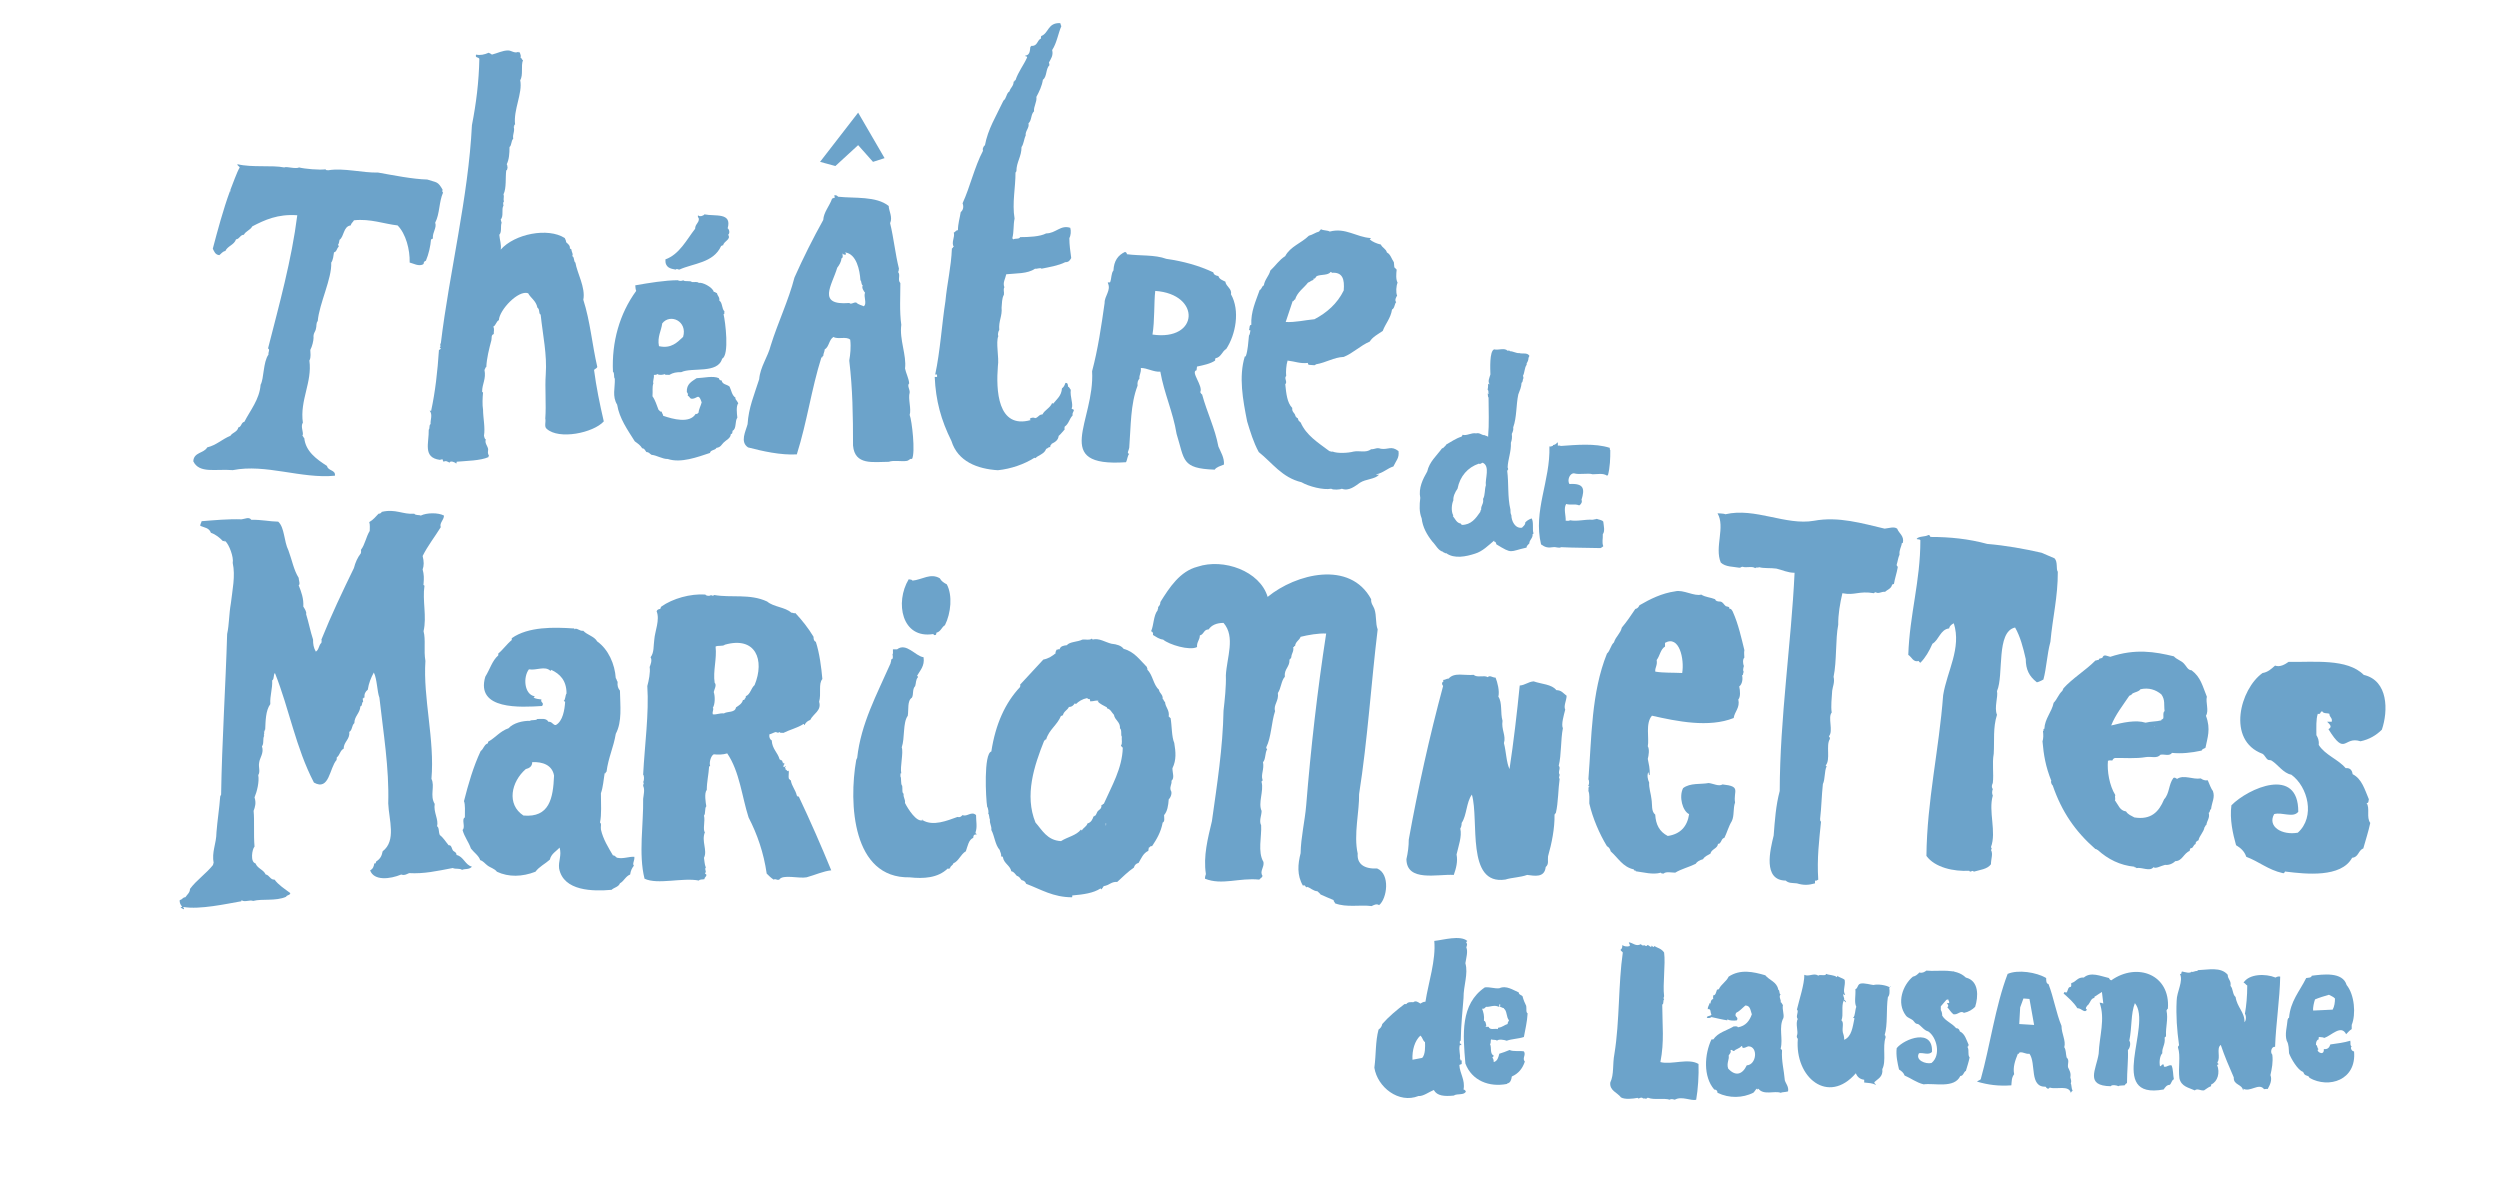 <?xml version="1.0" encoding="UTF-8"?> <svg xmlns="http://www.w3.org/2000/svg" id="uuid-77c35fa7-73da-4f80-b8ea-26b86636dd00" data-name="Calque_1" width="900" height="424" viewBox="0 0 900 424"><path d="M398.01,296.44c.5-.17.5,1,0,.67v-.67Z" style="fill: #6ca3ca; fill-rule: evenodd;"></path><path d="M703.2,349.76c.5,0,.33.5.5.67-.67.17-.5-.33-.5-.67Z" style="fill: #6ca3ca; fill-rule: evenodd;"></path><g><path d="M549.1,188.13c0,1-.84,1.34-1.17,1.84-2.49.39-3.83-2.41-3.84-4.51-.33-.5-.33-1.34-.33-2.01-1.1-4.57-.56-9.35-1.17-14.04.33,0,0-.33.33-.33,0-.33,0-.5-.17-.84.13-3.04,1.33-5.62,1.17-8.86.33-.84.5-1.84.33-3.18.33-.67.67-1.5.5-2.34,1.32-3.62,1.03-8.17,1.84-11.87.5-1.34,1.13-2.68,1.17-4.18.61-.39.26-.95.67-1.67,0-.33,0-.5-.17-.84.67-1.17.5-2.84,1.34-4.01v-.5c.33-.5.67-1.17.67-2.01.17-.17.17-.5.33-.67-.81-1.31-2.38-.61-3.68-1-.97.14-2.31-.71-3.34-.67,0,0,0-.17-.17-.17-.17-.17-.5,0-.67,0-1.12-1.18-3.33-.1-4.85-.5,0,0,0-.17,0,0-1.74.62-1.39,7.24-1.34,9.03-.4,1.36-1,2.4-.33,3.51-.33.17-.17-.17-.5-.17,0,.84,0,1.5-.17,2.17.5.5.17,1,.33,1.5-.17.17-.17-.17-.33-.17.17.5,0,1.17.33,1.5.01,4.81.26,9.26-.17,14.21-.17-.5-.84-.33-1.17-.67-1.34,0-1.67-1-3.18-.67-1.67-.33-3.34,1-4.85.5,0,.33-.33.5-.33.67-2.17.67-3.68,1.84-5.52,2.84-.17.5-.84.84-1.17,1.34h-.33c-1.98,2.74-4.58,4.85-5.35,8.36-1.57,2.74-3.21,5.93-2.51,9.53-.31,2.55-.42,5.11.5,7.35.36,3.24,1.95,5.98,3.84,8.36,1.31,1.31,2.07,3.22,3.84,3.68v.17c.5-.11.55.5,1.17.33,2.88,2.13,7.18,1.21,10.36.17,2.69-.8,4.83-3,6.85-4.68.17.17,0,.17,0,.33.67,0,.67.5.84,1,5.94,3.61,4.56,2.55,10.86,1.17,0-.67.67-1.17,1-1.5,0-1.34,1.34-1.84,1.17-3.34.17,0,.33-.17.33-.33-.5-1.17.17-4.01-.67-5.35-1.34.5-1.84,1-2.34,1.5h0ZM534.9,174.76c-.48,1.41-.21,3.54-1,4.85.33,1.84-.84,2.34-.67,3.84-.17.17-.33.5-.33.84-1.65,2.37-3.27,4.67-6.69,4.68,0-.33-.33-.17-.33-.5-1.5-.17-2.01-1.67-2.84-2.67,0-.17.17-.17.17-.17-.88-1.51-.63-4.13,0-5.52-.13-1.39.67-3.04,1.5-4.18.88-4.52,3.7-7.68,7.69-9.03.5.33.84-.17,1.34-.33,2.81,1.19.82,5.83,1.17,8.19h0Z" style="fill: #6ca3ca; fill-rule: evenodd;"></path><path d="M579.69,162.06c-.17-.17-.17-.5-.17-.84-5.36-1.73-12.11-1.05-17.72-.67-.17-.33-.84,0-1-.17,0-.5.17-.84-.17-1.17-.17.5-1,1-1.5,1-.17,0,0,.33-.17.33-.5,0-.33.33-1.17.17.37,12.42-5.91,23.16-3.01,35.27,1.43,1.04,2.48,1.32,4.35,1,1-.17,2.17.5,2.84,0,4.97.26,9.67.19,14.21.33.33-.17.67-.33,1-.67-.55-1.52-.09-2.51-.17-4.35.84-1,.33-3.01.17-4.51-.5-.67-1.67-.67-2.34-1-.33.17-1,.17-1.5.33-2.78-.21-5.54.7-8.19.17-.17.33-1,.17-1.5.17.11-1.76-.85-4.41.17-6.02,1.67.5,3.01-.17,4.68.5.72-.35,1.22-1.33.84-2.01,1.2-3.89.99-6-4.35-5.68-.87-1.33.09-3.95,1.67-3.84,1.98.58,5.04-.21,6.69.33,1.84,0,3.68-.5,5.18.5.17,0,0-.17.33-.17.75-2.84.86-5.96.84-9.03h0Z" style="fill: #6ca3ca; fill-rule: evenodd;"></path></g><path d="M642.53,388.87c-.3-3.75-1.24-6.78-1-10.7,0-.33-.33-.33-.5-.67.95-3.48-.79-7.73,1-11.03.33-1.34-.5-3.01-.17-4.68-.33-.17-.33-.84-.84-1,.33-.84-.84-1.84,0-2.84-.67-.17-.17-1.34-.84-1.67-.5-2.84-3.18-3.34-4.68-5.18-4.28-1.25-9.01-2.31-13.2.5-.84,1.84-2.67,2.67-3.51,4.51-.17,0-.33.17-.67.17-.33.84-.5,2.17-1.34,2.01,0,.5-.17.84,0,1.34-.84.17-1,1.17-1,1.84,0-.17,0-.33-.33-.33-.17.84-.67,1.17-.67,2.17,1.34-.33.84,1.34,1.34,1.84-.17.84-1.5.33-1.67,1.17.33.33,1.34.17,1.67-.17,1.5.33,4.35,1,5.68,1.17,0,0,0-.33.17-.33.67.5,2.51.5,3.34.33,0-.17,0-.33.17-.33.07-1.18-1.18-.82-.5-2.34,1.34-.67,2.17-1.67,3.34-2.67,1.84,0,1.84,1.84,2.34,3.18-.84,2.34-2.17,4.18-5.01,4.68-.17-.5-1-.33-1.5-.33-2.51,1.5-5.68,2.17-7.35,4.68h-.67c-2.53,5.35-3.03,13.4,1,18.05.67,0,1.17.33,1.17,1.17,4.32,2.08,9.05,1.87,12.87,0,.67-.5,1.34-2.34,1.67-1,0-.17,0-.33.17-.5,1.84,2.51,5.85.67,8.02,1.5.84-.33,1.5-.17,2.67-.5.33-1.67-.84-2.84-1.17-4.01h0ZM624.32,378.34c.5-.67,1.84-.84,2.51-1.67.5-.33.33.33.5.5.67.33,1.67-.5,2.17-.5,3.51.17,2.84,6.69-.67,6.85-1.54,3.29-4.02,4.11-6.69,1.17-.67-2.01.5-3.34.17-4.68.33-.67,1-1,.67-2.01.84-.17.67.5,1.34.33Z" style="fill: #6ca3ca; fill-rule: evenodd;"></path><g><path d="M222.18,308.81c-.5-.17-.84-1-1.5-.84-1.64-2.81-3.57-5.83-4.35-9.36-.17-1.17.33-2.01-.33-2.51.61-2.8.34-6.73.33-10.53.8-2.27.92-4.73,1.34-7.19.67.17.17-.67.67-.5.66-5.2,2.56-8.86,3.34-13.71,2.35-4.37,1.58-10.13,1.5-15.54-.67-.84-1-1.67-.84-3.18-.33-.33-.33-1-.67-1.34-.32-4.98-2.65-10.36-6.69-13.2-1-1.84-3.68-2.34-5.01-3.84-1.29.26-2.44-1.3-3.18-.5,0-.17,0-.5-.33-.33-6.95-.46-16.25-.72-22.23,3.51v.67c-1.84,1.5-3.18,3.51-4.85,4.85v.67c-2.17,1.84-3.01,5.01-4.68,7.69-3.53,12.05,12.74,11.01,20.56,10.53-.17-.5.33-.33.17-.84s-.84-.67-.5-1.5c-1.17-.17-1.84-.17-2.84-.67,0-.17.5-.17.33-.5-3.68-.67-4.18-6.85-2.01-9.69,2.67.5,5.68-1.34,7.69.5.33,0,.33-.17.33-.33,3.18,1.5,5.52,3.84,5.52,8.52-.5.67-.33,2.17-1,2.67.17.17.33.17.5.33-.17,2.86-.84,6.98-3.34,8.36-1.02.14-1.34-1.33-2.67-1.17-.9-1.44-2.43-.94-4.01-1-.5.67-2.01.17-2.67.67-2.56-.07-5.99.77-7.69,2.67-3.01,1-4.85,3.51-7.35,4.85,0,.33,0,.67-.33.67-1.17.5-1.34,2.01-2.34,2.67-2.67,5.68-4.43,11.82-6.02,18.05.5,1.17.33,3.68.33,5.85-1.34.67.33,3.51-.84,4.51.67,2.54,2.23,4.36,3.01,6.69,1.14,1.48,2.86,2.59,3.34,4.18,1.16.37,1.7,1.24,2.51,1.84,1.08.89,2.69,1.2,3.51,2.34,4.27,2.01,9.14,1.83,13.87,0,1.34-1.84,3.51-2.84,5.18-4.35.5-2.17,2.34-3.01,3.51-4.35.84,2.84-.5,4.85-.17,7.52,1.55,8.21,12.26,8.27,18.89,7.69.84-.84,2.51-1,3.01-2.34,1.5-.84,2.01-2.51,3.68-3.18.17-1.34.67-2.34,1.34-3.18-.67-.67.33-1.84.17-3.18-1.84-.17-4.01.84-6.18.33h0ZM189.26,276.88c1.34-.33,2.34-1,2.34-2.51,3.68-.17,7.19,1,7.86,4.85-.33,8.19-1.67,15.21-11.03,14.37-6.14-4.02-4.4-12.16.84-16.71h0Z" style="fill: #6ca3ca; fill-rule: evenodd;"></path><path d="M422.75,267.52c-1-2.34-.84-6.18-1.34-9.03-.33,0-.33-.5-.67-.5.33-2.51-1.17-3.18-1.34-5.35-.5,0-.33-.84-.84-1,.17-1.67-1.17-2.01-1.34-3.34-2.03-1.75-2.23-5.4-4.18-7.19.17-.5-.17-.5-.17-1-2.51-2.51-4.51-5.52-8.36-6.52-.84-1.17-2.51-1.67-4.35-1.84-2.17-.5-4.51-2.17-6.85-1.5,0-.17-.17-.33-.33-.33-.67.67-2.34.17-3.34.33-1.44.83-4.73.76-5.52,2.01-1.34.17-2.34.33-2.67,1.5-.5-.17-.67.17-1.17.17,0,.84-.67.67-.17,1.17-1.17,1-2.67,2.01-4.51,2.34-2.72,2.93-5.59,5.99-8.36,9.03.17.5,0,.33,0,.84-5.35,5.68-8.86,13.37-10.36,23.23-2.79.74-2.01,16.89-1.5,19.89.33.33.67,2.34.33,2.34.5.5.33,1.67.67,2.34-.17,1.5.67,2.17.5,3.68,1.17,2.17,1.34,5.35,3.01,7.19.17.84.67,1.34.5,2.34.33,0,.67,0,.67.33.33,2.17,2.67,3.01,3.01,5.01,1,.17,1.34,1,2.01,1.67.84.17,1.17.84,1.67,1.5.84.17,1.34.5,1.67,1.34,5.35,2.01,9.69,4.85,16.55,4.85.17-.17-.17-.67.17-.67,3.84-.33,7.52-.84,10.03-2.51.17,0,.17.33.33.33.33-.33.5-.67.84-1.17,2.17-.33,2.67-1.67,4.85-1.5,2.01-1.84,3.84-3.68,6.02-5.18.17-.84.84-1.5,1.67-1.67,1-1.67,1.67-3.51,3.51-4.35,0-.5.17-.67.17-1.17.5,0,.33-.67,1.17-.5,1.67-2.51,3.18-5.01,3.84-8.52.84-.33.5-1.67.5-2.67,1.17-1.34,1.5-3.34,1.67-5.68.71-.65,1.41-2.38.67-3.34-.33-1.5.5-2.01.33-3.34,1.17-1,.33-2.84.33-4.51,1.5-3.01,1.17-6.02.67-9.03h0ZM404.2,269.2c-.2,7.44-4,13.79-6.85,20.22-.67-.17-.17.67-.84.33.17,1.5-.84,1.67-1.34,2.34.17-.17.17-.33.33-.33-.84.5-.67,2.01-1.84,2.17-.33,1-.84,2.17-2.17,2.51-.33,1.17-1.5,1.5-2.01,2.51-.17,0-.17-.17-.33-.33-1.67,2.17-4.85,2.67-7.19,4.18-5.04-.25-6.88-4.13-9.19-6.69-4-9.79-.49-20.43,3.18-29.58.5.17.17-.5.67-.33,1-3.51,4.01-5.18,5.35-8.52.33.17.33-.17.67-.17.33-1.5,1.67-1.84,2.17-3.01,1.17,0,1.67-.67,2.17-1.34l.33.33c1-1,2.34-1.84,4.01-2.17.33.17.5.5,1,.33,0,.33.17.5.17.84,1.5,0,2.01-.5,3.01-.17,0,.17-.33.17-.33.17.84,1,2.17,1.5,3.34,2.17v.33c1.34.33,1.67,1.5,2.51,2.34.33,2.01,2.34,2.51,2.17,4.85.8.65.19,2.5.67,3.01-.17,1,.33,2.51-.33,3.18.33.67.67.67.67.84h0ZM398.01,297.11v-.67c.33-.33.33.84,0,.67Z" style="fill: #6ca3ca; fill-rule: evenodd;"></path><path d="M336,228.25c.17.33.33.5.84.33.33-.17.17-.84.33-.84,1.5-.33,1.84-2.01,3.01-2.67,2.17-4.32,2.79-10.76.67-14.71-1-.5-2.01-1.17-2.51-2.17-3.34-2.01-6.35.5-9.86.84-.17-.5-1-.33-1.34-.5-5.02,8.31-2.53,21.6,8.86,19.72Z" style="fill: #6ca3ca; fill-rule: evenodd;"></path><path d="M627.99,234.1c-1.04-4.18-2.16-9.41-4.18-13.87,0-.17-.67-1-.67-1-.17-.17-.5.17-.5,0-.06-.91-.51-.74-1.34-1-.84-.67-1-1.5-2.01-1.67-1,0-1.67-.17-1.84-.84-1.68-.69-3.51-.71-5.01-1.67-2.43.74-6.53-1.89-9.36-1.17-4.81.67-9.04,2.78-12.87,5.01-.33.67-.67,1.17-1.5,1.34-1.45,2.2-3.19,4.74-4.85,6.69-.5,2.17-2.17,3.18-2.84,5.35-1.17,1-1.34,3.01-2.51,4.01-5.68,14.13-5.48,30.02-6.69,45.29.33.33.33,1.84,0,2.17-.17.5.5.17.33.5-.5,0-.17,1-.33,1.5.5,1.17.33,3.01.33,4.51,1.21,5.28,3.66,10.96,6.35,15.38.67.33,1.17,1,1.34,1.84,2.67,2.34,4.35,5.68,8.36,6.52-.17.67.84.17.67.67,2.67.33,6.18,1.34,9.03.5.17.33.5.33,1,.33.84-.84,2.84-.33,4.18-.33,2.17-1.34,5.01-2.01,7.35-3.18.5-.84,1.5-1.34,2.67-1.67.5-1,1.84-1.5,2.67-2.01.27-1.57,2.47-1.82,2.67-3.34,0-.17.5-.33.67-.33.71-.82.67-1.75,1.67-2.01.88-1.72,1.52-4.16,2.67-6.02.95-1.99.4-4.58,1.17-6.69-.68-4.19,2.35-5.81-4.51-6.52-1.34.84-3.34-.33-5.01-.5-2.74.54-6.64-.14-9.19,1.84-1.59,3.15-.16,8.28,2.17,9.36-.67,4.51-3.18,7.19-7.69,7.86-3.01-1.55-4.31-4.12-4.51-7.69-1.5-1.17-1-3.51-1.34-5.52-.17-1.84-1-4.18-.84-6.02-.5-1-.84-2.67-.33-3.68.33.17,0,1,.5,1,.17-2.34-.33-4.01-.67-5.85.33-1.17.67-3.51,0-4.51.57-2.84-.93-8.31,1.5-11.03,8.91,2.02,20.48,4.42,29.42.84.33-2.34,2.34-3.68,1.67-6.69.84-.84.67-3.18.33-4.68,1.17-.84,1.34-3.01,1-4.01.67,0,.17-1,.67-1.17-.5-.5-.17-1.5,0-2.17-.33-.67-.5-2.51.17-3.01,0-.84-.17-1.67,0-2.67h0ZM595.9,241.79c-.17-1.5.84-2.17.5-4.18,1.17-1.5,1.34-3.84,3.01-4.85v-1.34c5.12-2.87,7.02,5.82,6.18,10.86-3.34-.17-6.85,0-9.69-.5h0Z" style="fill: #6ca3ca; fill-rule: evenodd;"></path><path d="M738.14,231.09c.8-8.79,2.71-16.22,2.67-25.24-.71-.97.08-3.51-1.17-4.85-1.5-.67-3.18-1.34-4.68-2.01-6.39-1.45-12.75-2.6-19.56-3.18-6.62-1.81-13.47-2.52-20.39-2.51-.33-.17-.17-.84-.84-.67-1.17.67-3.34.33-4.18,1.34.17.33,1,0,1.34.5.02,14.84-3.87,26.67-4.35,41.28,1.17.67,1.84,2.84,3.68,2.17.17.17.33.5.67.67,1.84-1.84,3.18-4.18,4.35-6.85,2.34-1.34,2.84-5.18,6.02-5.52.17-1,1-1.5,1.67-1.84,2.83,9-2.45,17.23-3.84,25.91-1.49,19.73-5.81,37.9-6.02,57.83,3.01,4.18,9.86,5.68,15.38,5.35.49.86,1.18-.48,1.67.33,2.17-.67,4.85-.84,6.18-2.67,0-2.01.84-3.68,0-5.18.5-.33.17-.67,0-1,2.07-5.41-1-12.94.67-18.55-.33-.67-.33-1.5,0-2.34-.67-.84-.17-1.84,0-2.17.4-3.37-.3-7.21.33-10.53.29-4.79-.32-9.36,1.17-14.04-1.08-2.59.48-6.54,0-8.52,2.55-5.74-.43-21.4,6.52-22.9,1.82,3.16,2.89,7.14,3.84,11.37.01,3.74,1.22,6.22,4.01,8.36.84-.17,1.67-.67,2.34-1,1.12-4.06,1.29-9.04,2.51-13.54h0Z" style="fill: #6ca3ca; fill-rule: evenodd;"></path><path d="M560.3,248.47c-1.67-2.17-5.35-2.17-8.19-3.18-2.01.17-3.01,1.34-5.01,1.5-.96,9.69-2.21,20.42-3.68,30.08-1.17-2.51-1.17-6.18-2.01-9.36.84-2.67-1-4.85-.5-8.02-.84-2.84,0-6.52-1.5-8.69.5-2.01-.33-5.18-1-6.85-1.17,0-2.01-1-2.84-.17-1.17-.84-3.84.33-5.01-.84-3.34.33-7.02-1-9.03,1.34-.84,0-1.17.5-2.01.5.33.84-.17.5-.33,1-.17.67.17.84.33,1.17-4.93,18.31-9.03,36.83-12.37,55.32.02,2.21-.31,4.8-.84,7.02.09,8.34,11.24,5.31,17.05,5.68.84-2.34,1.5-4.85,1-7.35.67-3.01,2.01-6.52,1.34-9.36.33-.5.5-1.17.5-2.01,1.84-2.67,1.67-7.52,3.68-10.2,2.68,9.24-2.21,32.72,12.03,30.59,2.48-.77,5.37-.76,7.86-1.67,2.67.33,6.26,1.11,6.68-2.84,1.25-1.08.65-2.34.84-3.84,1.35-4.76,2.43-10.11,2.34-15.04.17-.17.33-.5.5-.67.84-3.51.84-8.86,1.34-12.2-.5-.5,0-.84,0-1.5-.74-.97.54-2.44-.33-3.18,1-4.01.67-9.36,1.5-13.54-.67-1.34.33-4.68.84-6.69-.67-1.34.5-3.34.5-5.01-1.17-.84-1.84-2.01-3.68-2.01h0Z" style="fill: #6ca3ca; fill-rule: evenodd;"></path><path d="M796.63,284.74c-.5-.5-1.34-2.67-1.84-3.84-1,.17-1.84-.17-2.51-.67-2.92.5-6.06-1.46-8.52.17-.5-.17-.67-.67-1.34-.33-1.74,2.27-1.35,5.59-3.34,7.69-1.91,4.59-4.76,7.47-10.7,6.52-1.2-.71-2.18-.91-3.01-2.17-2.25-.28-2.74-2.3-4.01-4.01.33-.5-.17-1.34.17-1.84-2.17-3.51-3.01-8.69-2.67-12.37.67-.33,1.17,0,1.67-.17,0-.33.33-.67.84-.84,3.66-.07,7.41.31,11.2-.33,1.93-.3,3.94.62,5.18-.84,1.34-.33,3.18.67,4.18-.67,3.34.33,6.85,0,10.7-.84,0-.5.84-.67,1.34-1,.67-3.51,2.01-6.69.17-11.53,1.17-1.84-.17-4.85.33-6.85-1.6-3.97-2.22-7.08-5.52-9.53-1.34,0-1.84-1.5-2.67-2.34-1-1.17-2.67-1.5-3.68-2.67-6.85-1.67-13.87-2.84-22.9.17-1-.17-2.34-1.17-2.84.33-.57.39-1.28.05-1.34.84-.33-.17-.67.17-1.17.17-3.49,3.54-8.21,6.34-11.53,10.03,0,.33-.33.5-.33.84-1.5,1.34-1.84,3.01-3.18,4.35-.67,3.34-3.18,5.68-3.34,9.36-.67,0,0,.67-.5.84.17,1.34.17,2.67-.17,3.68.43,4.93,1.11,9.05,3.18,14.21-.33.33.17,1.5.5,1.67,3.27,9.49,8.09,16.52,15.38,22.9.33-.17.5.33.84.33,3.68,3.34,8.02,5.52,13.2,6.02,0,.5.67,0,.67.5,2.06-.43,4.86,1.36,6.18-.33.84.67,2.67-.5,4.18-.84,1.17.17,2.67-.33,3.68-1.34,2.51,0,3.01-2.84,5.18-3.68,0-.5.17-.67.33-1,1,.17.84-1.17,1.84-1.5-.17-.67.33-1,1-1.34.33-1.67,1.84-2.84,2.17-4.68.33-.17.17-.67.67-.84.17-1.5,1.34-2.51.84-4.35.67-.33.17-1,.84-1.34.33-2.67,1.5-4.18.67-6.52h0ZM779.25,255.99c-.74.44-.25,2.23-.5,2.67-.17.33-.84.33-.67.67-2.01.5-3.68.33-5.68.84-3.53-1.11-8.2-.05-12.37,1,1.5-3.84,4.18-7.19,6.52-10.7.5-.17,1-.5,1.17-.84,1-.5,2.34-.67,2.84-1.5,3.01-.67,5.52.17,7.52,1.84,1.46,2.05.86,3.7,1.17,6.02h0ZM775.57,261.84c0-.17,0-.33.17-.33" style="fill: #6ca3ca; fill-rule: evenodd;"></path><path d="M495.79,312.65c-4.6.24-7.33-1.57-7.02-5.35-1.53-6.8.65-15.31.5-21.39,3.1-19.79,4.32-39.78,6.69-59.33-.84-2.17-.33-4.85-1.17-7.35-.33-1-1.34-2.01-1.17-3.51-7.59-14.09-27.05-9.22-37.27-.84-2.77-9.33-15.91-13.99-25.24-10.86-6.34,1.62-10.13,7.51-13.37,12.7,0,.84-.33,1.34-.84,1.84.17.5-.17.67-.17,1.17-1.5,1.84-1.34,5.35-2.34,7.52.5.17.84.5.67,1.34,1.17.67,2.17,1.5,3.68,1.67,2.04,1.78,9.57,4.09,12.2,2.67-.17-1.84,1-2.51,1-4.18,1.5-.33,1.34-2.17,3.18-2.17,1-1.5,2.84-2.34,5.35-2.34,4.37,5.02,1.17,12.49.84,18.89.15,3.83-.41,8.96-.84,12.7-.25,13.37-2.34,26.67-4.18,39.78-1.47,6.17-3.16,12.62-2.17,19.05-.17.5-.33,1-.33,1.67,6.12,2.47,12.35-.42,19.56.33.33-.5,1-.67,1.17-1.34-1.17-1.67.67-3.01.33-5.01-2.17-3.66-.59-9.17-.84-13.2-.84-1.67.17-3.51.17-5.18-1.34-2.84.84-7.19,0-10.36-.17-.5.5-.33.33-.84-.67-1.84.67-3.84.17-6.35,1-1,.67-3.34,1.5-4.68-.17-.17-.33-.17-.33-.67,1.84-3.68,1.84-9.03,3.18-13.04-.7-2.18,1.44-3.66,1-6.52,1.17-1.67,1.17-4.35,2.51-5.85-.33-2.84,1.84-3.51,1.67-6.18.33-.17.5-.5.67-.84,0-1.34,1-2.01.67-3.68.5.17.17-.5.67-.33.17-1.67,1.5-2.01,2.01-3.34,2.67-.67,6.52-1.34,9.19-1.17-3.17,20.6-5.51,41.06-7.19,61.84-.47,5.67-1.91,11.43-2.01,17.22-1,3.94-1.37,7.93.84,11.7.84-.5.84.5,1.34.67-.17-.17.17-.33.33-.17.84.17,2.17,1.5,3.51,1.5.33.33.84.67,1.17,1.17,1.84.84,2.67,1.17,4.68,2.01,0,.67.5.67.5,1.17,4.2,1.61,9.03.45,13.2,1,.67-.33,1.84-1,2.67-.33,2.92-2.35,4.08-11.22-.67-13.2h0Z" style="fill: #6ca3ca; fill-rule: evenodd;"></path><path d="M169.87,311.98c-2.34-.5-3.01-3.68-5.52-4.18,0-1-.84-1.17-1.17-1.5-.58-.54-.56-2.24-1.67-2.01-1-1.17-1.84-2.67-3.18-3.68-.5-1.17-.17-2.67-1-3.18.67-2.34-1.34-5.01-.84-8.02-1.84-3.01.17-6.35-1.17-9.03,1.23-14.05-3.06-29.1-2.17-42.45-.67-3.84.17-7.52-.67-10.7,1.22-5.29-.47-10.99.33-16.38-.17-.17-.5-.17-.33-.67.17-2.01.17-3.34-.33-5.18.5-1.34.5-2.84,0-4.85,1.84-3.68,4.35-6.85,6.52-10.36-.53-1.58,1.08-2.43,1.17-4.18-2.09-1.13-6.22-1.06-8.36,0-.67-.33-1.84,0-2.34-.67-4.18.33-6.69-1.84-11.7-.67-.17.33-.5.67-1.17.67-1,1-1.84,2.17-3.34,3.01.33,1,.17,2.17.17,3.18-1.34,2.17-1.67,4.85-3.18,6.85.17.5,0,.67,0,1.17-1.17,1.5-2.01,3.34-2.51,5.35-4.05,8.32-8.12,16.85-11.7,25.74.17.5,0,.67,0,1.17-1,.84-.84,2.51-2.01,3.18-.84-1.5-1-2.67-1-4.35-.96-2.91-1.64-6.45-2.51-9.19.33-.67-.67-2.17-1-2.67.17-2.84-.67-5.18-1.67-7.69.67-.33,0-1.84,0-2.67-1.78-2.82-2.35-6.27-3.68-9.86-1.67-3.34-1.34-8.19-3.68-10.36-3.08-.05-6.1-.76-9.69-.67-.84-1.17-2.17-.33-3.51-.17-4.82-.17-9.85.32-14.37.67-.17.67-.5,1-.5,1.67,1.5.67,3.18.67,3.84,2.51,1.72.57,3.18,1.79,4.35,3.01.17,0,.5-.17.5-.17v.33l.33-.17c1.39,1.23,3.09,5.79,2.67,7.86,1.02,4.66-.13,9.77-.67,14.54-.7,3.91-.58,7.57-1.34,11.03-.52,18.15-1.88,38.96-2.17,57.83-.17.17-.17.5-.33.67-.31,4.35-1.02,8.66-1.34,12.87-.05,4.35-1.78,6.92-1,11.2-.17,0-.33.17-.17.5-2.51,3.18-6.02,5.52-8.36,8.69,0,1.34-1,2.01-1.67,3.01-1,0-1,.84-2.01,1-.17,1,.33,1.84.84,2.34-.17.33-.5,0-.5.33.33.33.67.5,1.17.67.17-.5-.5-.67-.17-.84,5.79,1.03,15.74-1.18,20.56-2.01.5.17,0-.5.5-.33,1.17.67,2.84-.33,4.01.17,3.24-.87,8.09.17,11.87-1.5.17-.67,1.5-.5,1.5-1.34-2.01-1.5-4.18-2.84-5.68-4.85-1.5.17-1.84-1.67-3.18-1.84-.84-1.84-2.84-2.01-3.68-4.01-1.94-.44-1.21-5.16-.33-6.02-.38-4.4.02-9.33-.33-12.87.5-1.34,1-2.84.33-4.85.9-2.13,1.77-5.68,1.34-8.02.84-1.34,0-2.84.33-4.51.17-1.67,1.84-3.51,1-5.85.84-1,.17-2.84.84-3.84-.5-.17.33-.67-.17-1.5.67.17,0-.67.5-.67.15-3.09.13-6.85,1.84-9.19-.17-3.18.84-5.52.67-8.52.84-.5.33-2.01,1-2.67,5.22,13.12,7.46,26.81,14.04,39.44,5.59,3.15,5.56-5.31,8.19-8.19-.17-.33.17-.5,0-.84,1.17-.84,1.17-2.51,2.51-3.18,0-2.51,2.34-3.34,2.01-6.02,1.17-.67.84-2.34,1.84-3.18,0-2.51,2.01-3.51,2.17-6.02.84-.17.33-1.34,1-1.67,0-.33-.17-.67-.17-1.17.5,0,.17-.5.67-.33-.17-1.34.33-2.17,1.17-2.84.33-2.34,1.17-4.35,2.17-6.18,1.18,2.24,1.19,7.01,2.01,9.03,1.41,12.67,3.55,25.26,3.18,38.11.25,5.91,2.98,13.38-2.01,17.22-.32,1.67-.83,2.7-2.34,3.68-.17.33,0,.84-.67.67-.17,1.17-.5,2.01-1.5,2.51,1.34,3.84,7.19,3.18,11.2,1.5,1.17.5,2.34-.33,2.84-.5,5.39.3,9.93-.74,15.71-1.84,1,.5,2.51,0,3.34.67,1-.5,2.67,0,3.51-1.17.17.33-.17.33,0,0h0Z" style="fill: #6ca3ca; fill-rule: evenodd;"></path><path d="M682.98,190.31c-1.17-.84-2.84-.17-4.51,0-8-1.87-16.59-4.47-25.4-2.84-10.17,1.81-21.19-4.84-31.92-2.34-.67-.33-3.01-.33-2.84-.33,2.88,4.93-1.14,12.2,1.17,17.72,1.72,1.64,4.64,1.46,6.52,1.84.67.17.67-.33,1.34-.33,1.17.5,3.51-.33,4.51.5.67-.5.67,0,1.5-.33,1.54.47,4.26.21,6.18.5,2.17.5,4.01,1.5,6.52,1.5-1.24,25.93-5.28,52.12-5.35,78.55-1.4,5.21-1.77,10.7-2.18,16.05-1.25,5.13-4.01,16.13,4.35,16.21,1,1,2.51.84,4.01,1,2.45.75,4.21.65,6.52,0v-1c.67.17.67-.17,1.17-.33-.5-7.69.33-14.21,1-20.89-.33-.17-.33-.5-.33-1,.47-3.86.53-8.16,1-12.54.84-1.67.5-4.68,1.34-6.35,0-.17-.33-.17-.33-.33,1.84-2.17,0-7.19,1.5-9.53.17-.67-.33-.67-.33-1,1.67-1.84-.5-6.85,1-8.52-.36-2.35.02-5.19.17-7.86.17-1.5,1-3.01.5-5.01,1.19-5.64.64-13.6,1.67-18.72-.05-3.7.65-7.78,1.5-11.37,4.55.9,5.86-.93,11.37,0,.17-.17.17-.33.67-.33,1,.67,2.01-.33,3.34-.17.84-.84,2.34-1.17,2.51-2.67.33.17.33-.17.67-.17.33-2.01,1-3.84,1.34-5.85.17-.67-.5-.5-.33-1.17.33-1,.5-2.51,1-3.51-.17-1.84.67-2.67.84-4.18h.33c.66-2.56-1.4-3.47-2.01-5.18h0Z" style="fill: #6ca3ca; fill-rule: evenodd;"></path><path d="M287.53,286.75c-.5.17-.5-.33-.67-.33-.5-2.17-1.84-3.34-2.17-5.52-.5,0-.33-.5-.67-.5-.33-1.17.17-2.34-.17-3.18v.33c-.5.33-.67-.67-1.34-.67.67,0,0-.5,0-.67.17,0,.5,0,.33-.33-.17-.17-.67.67-.84,0,0-.5.5-.5.33-1.17-.67-.33-.17.5-.5.5.17-.67-.17-.84-.33-1.5-.5.17-.5-.33-.84-.33-.67-2.51-2.67-3.68-2.84-6.85-.67-.33-1-1.17-.84-2.17.84-.17,1.5-.67,2.34-.84.67.33.84.33,1.34,0,.17.5.84.17,1.34.33,2.34-1.17,5.18-1.84,7.19-3.18.5-.17.17.5.5.33.33-1,1.17-1.5,2.01-1.84,1-2.17,4.18-3.34,3.18-6.52.84-2.84-.33-6.52,1.17-8.19-.37-4.19-1.02-9.28-2.34-13.37-.67-.33-.84-.84-.84-1.84-1.81-3.04-4.11-5.95-6.52-8.52-.67.17-.84-.17-1.5-.17-2.17-2.01-6.35-2.01-8.69-4.01-6.21-2.9-12.88-1.26-19.05-2.34-.33.33-.67.33-1.17,0-.33.5-1.84.33-2.01-.17-5.38-.35-11.72,1.4-15.88,4.35-.17.33-.33.5-.33.84-.67,0-1.17.33-1.34.84,1.26,3.05-.64,7.25-.84,10.2-.33,2.17,0,4.68-1.34,6.35.67,1,0,2.67-.33,3.51.33,1.84-.33,5.01-.84,6.85.65,9.89-.95,21.27-1.5,31.92.33.17.5,1.84,0,2.67.5.5,0,.5,0,1.34.67,1.34.17,3.18,0,4.68.17,8.98-1.73,19.9.5,28.75,4.71,2.25,13.72-.49,19.56.67.33-.5,1.34-.33,2.01-.5,0-.84.84-.84.67-1.67-.17-.17-.33-.17-.5-.5.84-.5-.33-1.34.33-2.01-.5-1.17-.5-2.67-.67-3.51,1.34-2.67-1-6.02.33-9.19-.84-1,.17-4.01-.33-6.02.67-.67.17-2.67.84-3.34-.17-1-.84-4.85.17-5.85,0-3.01.67-5.52.84-8.52.17,0,.5,0,.33-.33-.33-1.17.33-3.51,1.34-4.01,1.34.17,3.34.17,4.85-.33,4.49,6.6,5.3,15.68,7.69,23.06,3.14,6.09,5.44,12.71,6.52,20.22.84.84,1.5,1.5,2.51,2.17.84-.5,1,.33,2.01,0,1.2-2.01,7.12-.3,9.86-.84,2.95-.81,6.03-2.22,8.86-2.51-3.59-8.77-7.58-17.87-11.7-26.57h0ZM260.63,256.83c-1.67-.17-2.51.5-4.01.33-.33-1,.5-1.84,0-2.34.84-1.34.84-4.18.33-5.68.17-1,1.17-2.51.33-3.34-.67-4.18.84-8.52.33-13.04.84-.5,2.67,0,3.34-.67,11.12-3.15,14.43,5.5,10.7,14.54-1.34,1.17-1.5,3.34-3.18,4.01.17.84-.5.67-.5,1.34h-.5c-.33,1.34-1.5,2.01-2.51,2.67-.33,2.01-3.01,1.34-4.35,2.17h0Z" style="fill: #6ca3ca; fill-rule: evenodd;"></path><path d="M394,293.6c-.17.17-.17.33-.17.5.17-.17.33-.17.17-.5Z" style="fill: #6ca3ca; fill-rule: evenodd;"></path><path d="M351.38,293.43c-1.69-1.55-3.23.76-4.85,0-.56.53-.93.94-1.84.67-3.67,1.31-8.76,3.45-12.54,1.17-2.15.84-5.2-3.92-6.35-6.18.17-1.5-.67-1.84-.5-3.34-.67-.33-.33-1.84-.5-2.84-.67-.67-.17-2.67-.67-3.51.17-.33-.17-1.17.33-1-.5-2.34.84-7.35.17-9.36,1.17-3.34.33-8.86,2.17-11.37.37-2.18-.26-5.41,1.5-6.52.68-1.3.04-2.97,1.17-4.18.33-1,.17-2.34,1-3.18,0-.33-.17-.33-.33-.5,1-1.84,2.84-3.51,2.34-6.69-2.92-.36-6.21-5.4-9.53-2.84h-1.5c0,.84.17,2.01-.33,2.01.5-.17.17,1,.33,1.34-.5-.17-.33.5-.67.33.17.67-.17.84-.17,1.34-4.94,11.25-10.67,21.67-12.03,34.1-.17.17-.17.5-.33.67-2.77,15.67-1.39,42.72,19.22,42.29,4.96.54,10.16.28,13.71-3.18.33.33.33-.17.84,0,0-1,1-1,1.17-1.84,2.01-.84,2.67-3.34,4.51-4.35.67-1.84,1-4.18,2.67-4.85,0-.84.33-1.34,1.17-1.17.17-.5-.5-.17-.33-.84.67-2.01.17-3.84.17-6.18h0Z" style="fill: #6ca3ca; fill-rule: evenodd;"></path><path d="M331.83,295.1s.17,0,.33.17c0-.17-.17-.33-.33-.17Z" style="fill: #6ca3ca; fill-rule: evenodd;"></path><path d="M838.25,262.51c6.23,10.08,5.37,2.34,11.53,4.35,3.18-.67,5.68-2.17,7.69-4.18,2.3-6.72,2.36-17.66-6.52-19.72-5.94-5.98-17.88-4.54-27.08-4.68-1.17.83-3.01,2-4.85,1.34-1.34,1.17-2.51,2.34-4.51,2.67-8.06,5.73-13.03,24.24,0,29.08.83.5,1.17,1.67,2,2.17.33.17,1,0,1.34.33,2.17,1.34,4.18,4.51,7.02,5.01,5.97,4.33,8.73,15.18,2.34,20.89-5.68,1-11.03-2.17-8.52-6.69,2.84-.84,6.85,1.5,8.69-.84.07-16.56-18-8.49-24.07-2.34-.67,5.01.5,10.2,1.67,14.37,1.67,1,3.01,2.17,3.68,4.18,4.51,1.67,7.86,4.68,13.04,5.85,1,.33.5-.84,1.34-.5,7.01.86,19.79,2.26,23.73-5.01,2.34-.17,2.17-2.67,4.01-3.34.84-3.01,1.84-6.02,2.51-9.19-1.5-2.01,0-5.35-1.34-7.19.84.17.67-.84.84-1.34-1.5-3.51-2.51-7.35-5.85-9.03-.17-1.34-.84-2.34-2.51-2.17-2.67-3.18-7.35-4.68-9.69-8.36.17-1.67-.33-2.67-.84-3.51,0-2.84-.17-5.68.5-7.69,1.34.33.67-1,1.67-.84.33.84,1.84.5,2.51.84,0,1.34,1.17,1.34.84,2.84h-1.67c1,1,2.01,1.84.5,2.67h0ZM830.4,241.79h0Z" style="fill: #6ca3ca; fill-rule: evenodd;"></path></g><g><path d="M215,131.98c-1.82-7.82-2.51-16.33-5.01-24.07.88-4.35-2.26-9.68-2.84-13.37-.67-.33-.33-2.17-1.17-2.34.5-.67-.17-1.34-.33-2.51,0-.17-.5,0-.5-.33.17-1-.84-1.67-1.34-2.17,0-.67-.33-1-.5-1.5-6.02-3.86-18.01-1.54-23.06,4.18.33-1.67-.33-3.34-.5-5.35,1-1,.33-3.01.84-4.35-.17-.33-.17-.84-.33-1.17,1.17-1.17.17-3.68,1-5.01-.17-.67-.17-1.17.17-1.5-.33-1,.17-1.5-.17-2.51,1.13-2.34.63-5.98,1-8.69.67,0,0-.67.5-.67-.17-.67,0-1-.33-1.5.84-1.67,1-3.84,1-6.18.84-.67.5-2.17,1.34-3.01-.33-1.67.67-2.51.17-4.35.5,0-.17-.84.5-.67-.68-5.44,2.77-11.29,1.84-16.05,1.17-1.84.17-5.18,1-7.19-.5-.17-.5-1-1-1,.5-.33,0-1.17-.17-1.84-.17,0-.5.17-.5-.17-1.34.67-2.51-.5-3.68-.5-2.01,0-3.84,1-5.85,1.5-.33-.33-.84-.5-1.17-.67-1.5.67-3.01,1-4.51.67-.45,1.26.76.8,1.17,1.5-.16,8.28-1.14,16.08-2.67,23.9-1.3,26.05-8.07,52.6-11.2,78.55-.5.17.17,1.17-.33,1.5-.17.5.5,0,.33.5-.33,0-.17.33-.67.33-.5,7.69-1.34,15.21-2.84,22.06-.17,0-.17-.33-.5-.17,1.17,1.5.17,3.34.33,4.85-.67.33-.17,1.5-.67,2.01.13,4.77-2.25,10.02,4.01,10.86.33-.17.67-.17,1-.17,0,.33.17.67.33.84,1-.5,1.34,0,2.17.33.17-.84,2.01-.17,2.34.33.33-.17,0-.67.33-.67,3.51-.33,8.36-.33,11.37-1.67,0-.17-.17-.5.17-.5-.67-.84-.33-1.5-.33-2.34-.17-1.17-1.34-2.17-.84-3.51-.5-.17-.5-.84-.67-1.34.5-2.84-.33-6.52-.33-9.36-.3-1.72-.18-4.41,0-6.18,0-.17-.33,0-.33-.33,0-2.84,1.5-4.51.84-7.86.33-.17.17-.84.67-1,.13-3.13.99-6.49,1.84-9.69.17-.84-.17-1.84.84-2.17-.05-1.08.32-1.72-.17-2.67,1-.5,1-1.84,2.01-2.34.17-3.63,6.94-10.91,10.53-9.69,1,1.84,2.84,2.67,3.34,5.18,1,.67.33,2.17,1.17,2.51.8,7.58,2.34,14.3,1.84,21.56-.35,4.72.21,10.95-.17,15.88.29,1.16-.48,2.93.5,3.68,4.43,4.05,16.82,1.46,20.56-2.67-1.5-6.52-2.67-12.2-3.51-18.55,1-.67,1.17-.84,1.17-1.17h0Z" style="fill: #6ca3ca; fill-rule: evenodd;"></path><path d="M155.83,85.85c-.17-2.34,1.5-3.84.84-5.68,1.67-3.18,1.34-7.52,2.84-10.86-.33-.17-.33-.5-.17-1-1.76-3.15-2.13-2.52-5.52-3.68-5.23-.13-12.15-1.52-17.72-2.51-5.43.16-12.39-1.75-17.88-.83-.5,0-1,0-1-.34-2.17.33-7.69-.17-9.53-.67-1.34.67-4.68-.5-5.35,0-4.51-.91-11.5.12-16.88-1.17,0,.67.67.67.84,1.17-1.1,1.81-2.52,6.06-3.34,8.02-.17.67.5.84-.17.5-2.38,6.43-4.51,14.38-6.18,20.72.5,1,.84,2.17,2.34,2.34.67-.5,1.17-1.34,2.17-1.5.84-1.84,3.18-2.17,3.84-4.18,1.34-.17,1.5-1.67,2.84-1.67.67-1.34,2.34-1.67,3.01-3.01,4.51-2.34,9.19-4.51,16.21-4.01-2.02,16.05-6.52,32.24-10.53,47.97.84.33,0,1.34.17,2.17-1.96,2.7-1.61,8.76-2.84,10.86-.39,5.33-3.77,9.27-5.85,13.37-1.17.17-1,1.84-2.17,2.01-.33,1.67-2.17,1.84-2.84,3.01-3.12,1.28-4.97,3.35-8.36,4.18-1.17,2.17-4.85,1.67-5.01,5.01,2.17,4.51,8.02,2.67,14.21,3.18,11.87-2.36,24.65,3.18,36.77,2.01.33-2.17-2.51-1.67-2.84-3.51-3.81-2.45-7.69-5.25-8.19-10.03-.33-.17-.33-.67-.67-.84.67-1-.84-3.34.17-4.68-1.16-8.19,3.42-14.55,2.34-22.4.67-1.17.33-2.84.33-3.84.67-1.17,1.17-3.34,1.17-4.35-.17-1.67.67-2.17.84-3.18.33-1,0-2.17.67-2.84.52-6.25,5.15-15.33,4.85-21.06.67-.84.84-2.67,1-3.68,1-.17,1-1.5,1.67-2.01.17-.5-.33-.5-.17-.84.33-.33.33-1,.5-1.67,1.67-1.17,1.34-4.85,4.01-5.18.17-.84.84-1.17,1.17-1.84,5.85-.67,11.03,1.34,15.71,1.84,2.98,2.99,4.48,8.73,4.35,13.37,1,.17,3.51,1.67,5.01.5,0-.67.33-1,.84-1.17,1-2.34,1.67-5.35,1.84-7.69.33,0,.5-.17.67-.33h0Z" style="fill: #6ca3ca; fill-rule: evenodd;"></path><path d="M327.48,149.36c.67-2.09-.64-5.82,0-8.02.14-1.07-1.03-2.56-.17-3.34-.17-1.84-1.17-3.68-1.5-5.35.62-4.74-2.08-10.45-1.34-15.71-.7-4.86-.32-10.53-.34-15.04-1.14-1.12.19-2.88-.84-4.01.33-.17.17-.67.33-1.17-1.34-5.35-1.84-10.86-3.18-16.38,1-2.17-.5-4.51-.5-6.18-4.51-3.64-12.31-2.7-18.22-3.34-.33-.33-.67-.67-1.34-.5-.17.33.17.33.17.84-.5,0-.67.33-1,.33-.9,2.66-3.03,4.87-3.18,7.69-3.7,6.64-7.19,13.61-10.36,20.72-2.09,8.14-6,16.3-8.52,24.4-1.05,4.21-3.84,7.8-4.18,12.2-1.77,5.62-3.83,10.26-4.18,16.21-.67,2.55-2.82,6.38.17,8.36,5.18,1.34,11.7,2.84,17.55,2.51,3.74-11.88,5.22-23.38,8.86-34.93.67.17.17-.67.67-.5,0-1,.5-1.5.5-2.34,1.67-1,1.5-3.51,3.18-4.51,1.5,1,4.68-.33,6.02,1,.33,2.67,0,5.52-.33,7.35,0-.33,0,.5,0,.33,1.18,10,1.35,19.44,1.34,30.42.63,7.2,7.23,5.87,12.87,5.85,1.84-.67,4.51,0,6.52-.33.84-.17,1.17-1,1.84-.67,1.29-2.25-.03-13.93-.84-15.88h0ZM308.26,108.91c-1-.17-1.84.84-2.51.17-11.84.98-6.19-6.45-4.35-12.7.67-.84,1.5-2.17,1.5-3.34.67-.17.5-1.17.33-1.84.46.68,1.99.76,1-.33,4.12.5,5.3,6.41,5.52,10.03.5.33.17,1.5.84,1.84-.5.84.33,2.01.84,2.67-.67,1.17.84,4.01-.5,4.85-.5-.33-1.84-.5-2.67-1.34h0Z" style="fill: #6ca3ca; fill-rule: evenodd;"></path><path d="M243.24,97.05c.67-.5.5,0,1.34,0,5.06-2.3,12.28-2.36,15.04-8.52.33,0,.33-.33.67-.17.33-1.64,3-2.13,1.84-3.84.67-.5.5-1.84-.17-2.34,1.64-5.83-4.55-4.21-8.36-5.01-.33.5-1.67,1-2.34.33-.17.84.33.84.33,1.34,0,1.5-1.34,1.84-1.34,3.51-3.08,3.95-5.64,9.21-10.7,11.03-.17,3.01,1.84,3.34,3.68,3.68Z" style="fill: #6ca3ca; fill-rule: evenodd;"></path><path d="M503.48,162.4c-2.69-2.07-3.7-.43-6.35-.84-1.61-.56-1.96.17-3.51.17-1.98,1.42-4.15.4-6.35.84-1.97.53-5.71.73-7.52,0-.5.17-.84-.17-1.17-.17-4.01-3.01-8.36-5.68-10.36-10.36-.33,0-.33-.5-.67-.5,0-.33-.33-.5-.33-1-.5,0-.5-.5-.84-.67-.17-1.34-1.34-1.34-1.17-3.01-1.84-1.84-2.17-5.18-2.51-8.52.92-.91-.55-2.14.33-3.01-.17-1.34,0-4.01.5-5.52,2.84.33,4.51,1.17,7.35.84-.17.33.17.33.17.67.67,0,1.34.17,2.17.17.17-.17.5-.17.5-.33,3.76-.64,6.42-2.52,10.03-2.67,3.35-1.35,5.97-4.07,9.36-5.52,1-1.67,3.01-2.67,4.68-3.84,1-2.67,2.84-4.51,3.34-7.69,1-.5.84-2.01,1.5-2.67-.67-.67,0-1.84.33-2.34-.5-1.17-.33-3.51.17-4.68-.67-1.17-.5-3.18-.33-4.68-.33-.33-.5-.5-.84-.84,0-.67-.17-1.17-.17-1.84-.84-1.17-1.17-2.84-2.51-3.51-.33-1.34-1.67-1.67-2.17-2.84-1.5-.33-3.01-1-4.01-1.84,0-.17.5-.17.33-.5-5.18-.33-9.03-3.84-14.71-2.34-.84-.5-2.34-.33-3.18-.84-.17.33-.5.5-.67.84-1.34.33-2.34,1.17-3.68,1.5-2.67,2.67-6.69,3.84-8.52,7.35-2.17,1.34-3.51,3.51-5.35,5.18-.5,2.01-2.01,3.18-2.34,5.35-.84.33-.67,1.34-1.5,1.67-1.46,4.16-3.22,7.81-3.01,12.54-.84,0-.5,1.17-.84,1.84.17.17.67,0,.5.33-.17.67-.17,1.34-.5,1.67-.33,2.67-.33,5.18-1.17,7.52h-.33c-2.24,7.31-.71,15.61.84,23.4,1.13,3.69,2.25,7.49,4.18,11.03,4.85,3.84,8.36,9.19,15.38,10.86,2.61,1.53,7.89,2.89,10.7,2.34.67.5,3.18.33,3.84,0,2.51,1,4.85-1,6.52-2.17,2.1-1.35,5.35-1.22,6.85-2.84-.33-.17-.84.17-1-.17,2.51-.5,4.01-2.17,6.18-2.84,1-2.17,2.17-3.01,1.84-5.52h0ZM466.2,107.91c.84-2.84,3.18-4.18,4.68-6.18.67-.17,1-.67,1.67-.84.17-.17.5-.17.33-.67.67.33.67-.5,1.17-.84,1.67-.67,4.01-.17,5.01-1.5.17.17.5,0,.33.33,4.01-.33,4.68,2.34,4.35,6.35-2.3,4.73-6.11,8.05-10.53,10.36-3.51.33-6.85,1.17-10.36,1,.84-2.51,1.67-5.01,2.51-7.52.67.17.17-.67.84-.5Z" style="fill: #6ca3ca; fill-rule: evenodd;"></path><path d="M443.14,105.9c.44-2-1.78-2.69-2.01-4.51-1-.5-2.17-.84-2.51-2.01-1-.17-1.67-.5-1.84-1.34-5.16-2.42-10.75-3.98-16.88-4.85-4.25-1.56-9.37-1.03-14.21-1.67,0-.5-.33-.67-.67-.84-2.51,1.17-4.01,3.18-4.18,6.69-.84,1-.67,2.84-1.17,4.18-.17.33-1-.17-.84.33,1.25,2.68-1.25,4.66-1.17,7.19-1.17,8.24-2.4,16.69-4.51,24.57,1.08,17.96-15.01,34.61,12.2,32.76.5-.84.5-2.34,1.17-3.01-1-.17-.17-1.17,0-2.17.62-7.76.39-15.61,3.01-22.4-.17-1.17.17-2.01.67-2.51-.17-1.34.67-2.01.5-3.84,2.34,0,4.51,1.5,7.02,1.34,1.39,7.91,4.55,14.42,5.85,22.4,2.95,9.45,1.67,12.44,13.71,12.87.67-1,2.17-1.34,3.34-1.84.17-2.51-1.17-4.51-2.01-6.52-1.18-6.47-4.09-12.2-5.85-18.72-.33-.17-.5-.5-.67-.84,1.15-2.16-3.64-7.39-1.34-7.86,0-.5.17-.84.17-1.34,2.34-.5,4.85-1,6.52-2.17,0-.33,0-.67.17-.84,2.01-.33,2.34-2.51,3.84-3.34,3.36-5.1,5.07-13.75,1.67-19.72h0ZM414.89,120.44c.84-5.01.5-11.53,1-15.71,16.59,1.15,15.78,18.17-1,15.71Z" style="fill: #6ca3ca; fill-rule: evenodd;"></path><path d="M264.8,143.17c-1.34-.84-1.5-2.67-2.17-4.01-1-.83-2.56-.7-2.84-2.17-.17-.17-.5,0-.67-.17-.17-.17-.33-.67-.33-.67-2.06-.97-5.49-.08-8.02,0-1.67,1.17-3.68,2.01-3.51,5.01.33.33.5.67.33,1.34.67.17.67.84,1.17,1,2.14.43,2.6-2.46,3.84,1.34-.33,1.34-1,2.34-1.17,3.84-.33-.17-.33.33-.33.33h-.67c-2.15,3.55-8.22,1.87-11.7.67,0-.67-.5-.84-.5-1.5-.67.17-.84-.5-1.17-.67-.67-1.67-1.17-3.51-2.17-4.85.17-1.84-.17-3.34.33-4.68-.33-.67.33-1.84.17-3.01.5,0,.84,0,1.34-.33.33.5,2.17.33,2.51,0,.17.5,1,.17,1.67.33,1.5-.84,2.51-1,4.35-1,3.84-1.84,13.14.7,14.71-4.85,2.67-1.26,1.15-13.41.5-16.05.5.17.17-.67.33-1-1-.84-.67-3.18-1.84-3.84.17-1.34-.67-1.67-.84-2.67-.5-.17-.67-.5-1.17-.5-.38-1.69-4.32-3.64-5.35-3.18-.33-.5-1.5-.33-2.51-.33-.5-.67-2.51,0-3.18-.67-.33.33-1.5.33-1.84,0-4.63,0-10.59.99-15.38,1.84.17,1.17,0,1,.33,2.01-6.01,8.23-8.85,18.48-8.36,29.08.67.5.17,2.01.67,2.51.13,3.32-1.03,6.3.84,9.36.79,4.93,3.74,9.05,6.35,13.2,1.11.82,1.99,1.37,2.67,2.51.84.01,1.03.77,1.5,1.34.9,0,1.08.52,1.84,1,1.9.17,3.98,1.57,5.85,1.5,4.73,1.58,10.75-.7,15.21-2.17.18-1.19,1.86-.86,2.34-1.84,1.5-.17,1.84-1.17,2.51-1.84,1.08-1.1,2.57-1.52,2.67-3.18h.33c.33-.33.17-1,.33-1.17,1.42-.65.74-3.49,1.67-4.68-.17-1.5-.5-4.18.33-5.18-.67-1.34-1.17-1.34-1-2.01h0ZM245.92,121.28c-2.01,1.84-4.18,4.35-8.69,3.34-.67-3.34.84-5.52,1.17-8.19,2.84-3.68,9.19-.84,7.52,4.85Z" style="fill: #6ca3ca; fill-rule: evenodd;"></path><path d="M385.81,147.02c.67-1.5-.67-4.18-.33-6.69-.33-.33-.5-1-1-1.17,0-.84-.17-1.34-.84-1.34,0,.17-.17.17-.17.17-.17.67-.5,1.34-1.17,1.84-.17,2.67-1.84,3.84-3.18,5.52-.17,0-.17-.17-.33-.33-.67,1.84-2.67,2.51-3.51,4.18-1.34,0-1.5,1.17-2.67,1.34-.57-.53-2.72.15-1.5.67-12.11,3.42-12.54-10.96-11.87-19.39.5-3.18-.84-8.52.17-10.86-.33-.33,0-1.84.33-2.17-.3-3.28,1.13-5.02.83-8.02.18-1.61.05-3.27.84-4.68.17-1-.33-1.84.17-2.67-.67-1.67.33-3.01.67-4.68,3.42-.37,7.71-.12,10.36-2.01.67.17,2.01-.5,2.34,0,2.55-.53,6.07-1.08,8.52-2.34,1.34,0,1.67-.67,2.17-1.5-.33-2.51-.67-4.68-.67-7.19.5-.84.67-2.51.33-3.68-3.51-1.17-5.18,2.01-8.69,2.01-2.17,1.17-6.35,1.34-9.36,1.34-.33.84-1.84.33-2.51.84,0-.33-.17-.33-.33-.33.67-2.51.33-4.85.84-7.19-.94-5.57.37-11.34.33-16.55.17-.17.17-.33.33-.5,0-3.34,1.84-5.18,1.84-8.69.84-1.17.84-2.84,1.5-4.18-.24-1.6,1.43-2.78,1-4.35,1.26-1.17.78-3.21,2.01-4.35-.23-1.67,1.11-3.36.84-5.18,1.01-1.89,2.04-4.01,2.34-6.18,1.5-1,1-4.01,2.34-5.18,0-.33,0-.67-.17-1,.67-1.34,1.67-2.51,1.17-4.51,1.67-2.51,2.17-6.02,3.34-8.69-.33,0-.17-.84-.5-1-4.51-.17-4.01,3.68-6.85,4.68.17.33-.17.33,0,.84-1.5.67-1.17,2.84-3.51,2.67,0,.17-.17.33-.33.33-.17,1.5-.17,3.01-1.84,3.18,0,.5.67,0,.67.67-1.31,2.89-3.19,5.14-4.18,8.19-.5,0-.17.5-.67.5,0,1.67-1.17,2.17-1.5,3.51-1.17.67-1,2.51-2.17,3.34-2.58,5.5-5.61,10.22-6.69,16.21-.67-.17-.17.67-.67.67,0,.5-.17.67,0,1.17-3.05,5.78-4.66,13.06-7.35,18.89.5,1.34.17,2.51-.67,3.18-.33,2.17-1,4.18-1,6.52-.84,0-.84.67-1.5.84.5,1.67-1,3.51,0,5.18-.5,0-.17.5-.67.5-.27,6.85-1.73,12.5-2.34,19.05-1.24,7.83-1.89,18.14-3.68,26.41.83-.27.67.23.67.84h-.84c.37,8.56,2.26,15.48,6.02,23.06,2.29,7.42,9.38,10.06,16.71,10.53,4.7-.48,9.51-2.14,13.2-4.51.33.5.67-.33,1.17-.5,1.5-.84,2.51-1.34,3.01-2.67.67-.17.67-.67,1.5-.67-.17-.67.33-.67.5-1.17,1.34-.67,2.34-1.34,2.51-2.84.84-.67,1.5-1.67,2.17-2.34-.17-.5,0-.67,0-1,1.5-1,1.67-2.84,2.84-4.01-.17-1,.33-1.17.5-2.01-.5-.33-.84-.33-.84-.5h0Z" style="fill: #6ca3ca; fill-rule: evenodd;"></path><polygon points="308.93 52.25 314.28 58.27 318.45 56.93 308.93 40.55 295.22 58.27 300.74 59.77 308.93 52.25" style="fill: #6ca3ca; fill-rule: evenodd;"></polygon></g><path d="M611.45,383.02c-3.66-2.2-9.7.39-13.71-.67,1.47-7.48.68-13.31.67-20.72.67-.17.17-1.5.67-1.84-.33-.5-.17-.5,0-1.17-.54-4.3.56-11.5,0-15.71-1-1.5-2.51-1.67-3.51-2.34-.33.84-.84-.17-1-.17-.05,1.22-.81-.21-1.5-.17-.17,0-.17.5-.67.33-.33-.67-1,.33-1.67-.67-1.84,1-2.84-.5-4.35-.67,0,.5.5.67.33,1.34-.84.33-2.01.17-2.67-.33,0,.5,0,1.34-.67,1.67.17.5.67.67.84,1-1.64,11.28-1.11,24.72-3.01,36.44-.76,3.95-.07,7.36-1.5,10.36-.32,2.94,2.55,3.6,3.84,5.35,1.34.84,4.35.5,6.02.17.33.67.84-.33,1.67,0,.5.5.5,0,1.34.33.33,0,.33-.5.84-.33,2.01.84,5.68,0,7.69.67.67-.5,1.5,0,1.84,0,2.48-1.44,5.89.57,7.69,0,.66-3.75.98-8.82.84-12.87h0Z" style="fill: #6ca3ca; fill-rule: evenodd;"></path><path d="M680.31,355.44c-1.38-.85-4.38-1.23-5.85-.84-.67,0-3.34-.84-4.68-.5-1.17.33-.84,1.67-1.84,2.01.17,2.34-.5,4.68.33,6.35-.5,1.17-.33,3.18-1.17,4.01.17,0,.5,0,.5.17-.67,3.18-1,6.52-3.68,7.69,0-1.34-.33-2.01-.5-2.67-.33-1.67.5-3.51-.5-4.35.84-2.01-.17-5.01.84-7.19.17.17.67.84.84.67-.17-.5-.5-.84-.84-1,.5-.17-.33-1-.17-2.01.17.17.17.5.67.33-1-1.5.17-3.18-.17-5.35-.67-.67-2.01-.84-2.67-1.5,0,.17,0,.5-.17.5-1-.84-2.84-.67-3.84-1.17-.17,1-2.34,0-2.84.67-1.5-1.17-3.34.5-5.01-.33.03,3.44-1.8,8.8-2.67,12.54.87.48-.63,2.63.33,3.34-1,1.67.33,4.68-.33,6.02-.17.67.17.84.33,1.17-1.18,13.94,10.96,23.89,20.89,12.37.5,1.34,1.5,2.17,3.01,2.34v1c1.67.17,2.84.17,4.18.84,0-.5-.67-.33-.5-1,1.17-1.17,3.18-1.84,2.84-4.68,1.5-2.84,0-8.02,1.17-11.37,0-.5,0-.67-.33-.84,1.17-3.84.5-9.36,1.17-13.71.67-.67.67-2.01.5-3.34,0-.33.5-.17.5-.67-.84.84-.33.67-.33.5h0Z" style="fill: #6ca3ca; fill-rule: evenodd;"></path><path d="M703.2,365.13c1.67.33,2.51-1.5,3.84-.5,1.67-.33,3.01-1.17,4.01-2.17,1.17-3.65,1.45-9.38-3.34-10.53-3.7-3.62-9.73-2.06-14.21-2.51-.67.5-1.5,1-2.51.67-.67.67-1.34,1.34-2.34,1.5-3.54,2.91-6.08,9.35-2.51,14.04.67.84,1.67,1,2.51,1.67.6.63.83,1.33,1.84,1.34,1.17.67,2.17,2.34,3.68,2.67,3.07,2.05,4.69,8.55,1.17,11.37-2.15.5-5.95-1.06-4.51-3.51,1.5-.33,3.51.84,4.68-.5.44-8.59-9.89-4.78-12.7-1.34-.33,2.67.33,5.52.84,7.69.84.5,1.67,1.17,2.01,2.17,2.34,1,4.18,2.51,6.85,3.18,3.8-.56,11.03,1.6,13.2-3.01,1.17,0,1.17-1.5,2.01-1.84.5-1.67,1-3.18,1.34-4.85-.84-1,0-2.84-.84-3.84.5,0,.33-.5.5-.67-.84-1.84-1.34-4.01-3.18-4.85-.17-.67-.5-1.17-1.34-1.17-1.5-1.84-3.84-2.51-5.01-4.51,0-.84-.17-1.5-.5-2.01v-1.34s1.93-2.26,2.01-2.34l.67-.17c0,.5.5.67.33,1.34h-.84c.33.5.84,1,.17,1.5.67.67,1.17,1.67,2.17,2.51h0Z" style="fill: #6ca3ca; fill-rule: evenodd;"></path><path d="M745.49,390.04c.33-1,0-1.34-.17-2.17.3-1.63-.25-2.38-.84-3.68-.18-1.38.61-2.48-.5-3.51-.33-1.34-.17-2.67-.84-3.68.67-2.34-1-4.85-1-7.69-1.89-4.48-2.82-10.26-4.68-15.04-.84-.17-.84-1.17-.84-2.17-3.46-2.1-10.15-3.12-13.87-1.5-4.43,11.59-6.35,26.08-9.69,37.94-.33.33-1,.5-1.34.84,4.01,1.17,7.69,1.67,12.37,1.34.15-1.47.03-2.72,1-4.01-.49-2.53.33-4.86,1.34-7.35.5.17.33-.33.67-.5,1.5-.17,2.01.67,3.51.5,2.51,3.51-.17,12.03,5.85,11.87.17.33.33.5.67.67.67.17.5-.5,1-.33,2.17.67,6.69-1,7.35,1.84.17-.17.33-.67.67-.67-.5-1-.33-2.17-.67-2.67h0ZM727.27,362.63l1.17-3.18,2.17.17,1.67,9.36-5.35-.33.33-6.02h0Z" style="fill: #6ca3ca; fill-rule: evenodd;"></path><path d="M781.76,383.52c-1.34-.17-1.5.67-2.67.5-.33-.33.17-.84-.5-.84-.5.17-.5.67-1,.67-.33-1.67,0-3.84.84-4.68-.17-2.17,1.17-3.01.84-5.68.17-.17.5-.17.5-.67-.17-3.18.84-5.85.17-9.03.17-.17.17-.5.5-.67.95-12.36-11.12-16.77-20.39-10.2-.5-.17-.67-.5-.84-.84-3.01-.67-6.52-2.34-9.03-.17-2.34-.17-2.67,1.5-4.51,2.01-.17.5.17.84-.17,1.34-1.34,0-.84,1.84-1.84,2.17,0-.33-.17-.33-.5-.33,0,.17,0,.5-.33.5,1.84,1.67,3.68,3.18,5.01,5.35,1.67,0,2.51,2.01,3.51.5-.97-.21-.09-1.4.5-1.84.67-.84,1-2.34,2.17-2.34,0-.17,0-.33-.17-.33l2.84-1.84.5,4.18c-.33-.17-.84-.33-1.34-.33,2.11,5.83-.08,12.02-.33,18.39-.9,5.8-5.07,11.55,4.35,11.7.33-.67,2.34-.33,2.67,0,.5-.33,1-.17,2.34-.33.17-.33.5-.67.84-.84,0-4.51.5-8.19.33-11.87.67-.5,1.17-2.51.5-3.34,1-4.85.5-9.69,2.01-13.54,6.46,7.9-10.55,34.9,10.36,31.09.57-.82,1.08-1.64,2.17-1.67.67-.5.67-1.67,1.5-2.01-.33-1.5-.17-3.51-.84-5.01h0Z" style="fill: #6ca3ca; fill-rule: evenodd;"></path><path d="M820.87,351.59c-.5-.17-1.17,0-1.67.33-3.68-1.5-9.53-1.34-11.53,1.84.67.17.84.84,1.34,1,0,3.84-.33,7.35-.84,10.2.5.67.5,2.51-.17,3.01.17-3.51-2.67-5.35-3.18-9.03-1.16-.94-.86-3.04-1.84-4.01.33-2.01-1-2.34-1-4.01-2.5-2.95-7.06-1.78-10.7-1.67-.17,0-.17.33-.33.33-.67-.17-1.84.67-1.84.17-.84.84-2.51.17-3.51,0-.5,0,0,1.17-.84.84,1.34,2.61-1.14,6.41-1.17,9.69-.26,5.55.12,10.5.83,15.71.17.67-.5.5-.33,1.17,1,3.01,0,7.35.5,11.03.67,3.01,3.34,3.34,5.52,4.35,1-.84,2.01.17,3.34,0,.84-.5,1.5-1.17,2.51-1.5.17-.33-.17-.5.17-.67,2.17-1,3.18-4.18,2.01-7.02.17,0,.5,0,.5-.33,0-.17-.5-.17-.33-.67,1.17-1.67-.5-5.01,1.17-6.18,1.34,4.01,3.01,7.86,4.68,11.7-.17,2.84,3.01,2.34,3.34,4.68,0-.5.5-.17,0-.67,2.51,1.5,5.68-2.17,7.52.17,0,.17.84-.17,1.34,0,.84-1.5,1.67-3.18,1-5.01.5-2.34,1-4.68.67-7.35-.84-.84-.33-3.01,1-2.84.29-8.28,1.71-17.34,1.84-25.24h0Z" style="fill: #6ca3ca; fill-rule: evenodd;"></path><path d="M846.61,376.67c-.67-.17-.33-1.34-.5-2.01-2.17.67-4.68,1-7.19,1.34-.33,1-.84,1.84-2.34,1.67.2,2.99-3.37.49-1.84,0-.67-.17-.33-1.34-1-1.5,0-1.17.33-1.84,1-2.01,0-.5-.17-.67.17-.84,1.34.17,1,0,1.84.33,2.5-.78,6.05-4.95,7.86-1.34.67-.67,1.17-1.34,2.01-1.84v-1.5c1.56-3.79,1.04-10.85-1.84-14.37-1.4-4.86-8.61-3.83-12.54-3.34-.17.84-1.34.67-2.01.84-2.47,4.94-5.68,8.29-6.18,14.37-.5-.17-.17.5-.5.5-.21,2.77-1.09,5.21-.33,7.69.84,1.41.71,3.07.84,4.51.69,1.9,3.14,6.1,5.01,6.69.33.33.33.84.67,1,.5.5,1.5.33,1.67,1.17,6.96,3.94,16.99.84,16.05-9.53-.84,0-1.5-1.34-.84-1.84h0ZM832.74,363.8c-.17-1.01.32-3.06.67-4.01,1.18-.52,3.75-1.34,5.01-1.67.83.45,1.61.72,2.17,1.34,0,1.34-.17,2.84-.84,4.01l-7.02.33h0Z" style="fill: #6ca3ca; fill-rule: evenodd;"></path><path d="M527.88,341.07c.17-.67.5-1.17,0-1.67-.17-.5.33-.33.33-.67-2.51-2.17-8.69-.33-11.87,0,.64,6.93-2.12,15.03-3.18,21.89-.84,0-1.17.33-1.84.67-.77-.51-1.65-1.18-2.51-.5-.79,0-2.01-.18-2.51.67h-.67c-2.84,2.17-5.68,4.51-8.02,7.19-.17,1-.67,1.5-1.34,2.01-1.17,4.51-.84,8.69-1.5,13.71,1.1,7.01,8.77,13.05,15.88,10.2,1.67.17,3.84-1.5,5.52-2.17,1.17,2.17,3.84,2.34,7.19,2.01,1.17-.84,3.84,0,4.35-1.5-.17-.33-.5-.67-.84-.67.67-3.51-1.34-5.68-1.5-8.86.33-.17.5-.17.84-.33v-1.34c-.67.33-.33-.5-.67-.67.33-1.17-.5-3.01,0-4.85.33-.17.5.5.5-.17.17-.5-.67,0-.5-.67-.17-.67.33-.5.33-.84.11-5.91.63-10.27,1-15.21-.04-4.55,1.77-8.63.67-12.54.28-1.78,1-4.32.33-5.68h0ZM508.49,381.51c-.17-3.51.84-6.85,2.84-8.69.84.67.84,1.84,1.67,2.34.07,1.59.15,4.45-1,5.68l-3.51.67Z" style="fill: #6ca3ca; fill-rule: evenodd;"></path><path d="M542.59,390.04c1.17-.17,1.5-1.34,1.67-2.51,2.34-1,3.84-2.84,4.68-5.35-1.07-1.23.52-2.37-.33-3.68-1.67-.33-3.68.17-5.18-.5-1.17.5-2.51,1-3.68,1.34-.33,1.34-.67,2.67-2.01,3.01,0-.84-.17-1.17-.5-1.67.17-.17.5-.33.5-.67-1.5-.67-.67-2.84-1.34-4.18.5-.17,0-1.34.5-1.67.5.33,1.67,0,2.01.5.5-.67,2.67-.33,3.51,0,1.84-.67,4.18-.67,6.18-1.34.5-2.84,1.17-5.35,1.34-8.52-.67-.33-.33-1.67-.5-2.67-.5-1-1-2.17-1.34-3.51-.5-.5-1.34-.5-1.34-1.34-2.01-.84-4.51-2.67-7.02-1.5-1.84.17-3.18-.5-5.18-.33-8.87,6.04-7.92,16.95-7.02,27.41,2.32,6.18,8.58,8.63,15.04,7.35v-.17ZM535.06,369.14c-.17-.67-.17-1.5-.84-1.67.17-1.84-.17-3.01-.67-4.35,1,.17,1-.5,1.5-.67,1.17.17,2.84-.84,4.51,0,.33-.33,0-1.17.5-.84h0c.17.5,0,.33-.33.67.5.17,1.34.67,1.67.67.17,0,0,.17,0,.17,1.17.67.84,3.18,1.84,4.18-.17.5-.5.67-.5,1.34-1.17.33-1.84,1.17-3.34,1.34-.17,0-.17.33-.17.5-1.17-.33-2.84.5-3.34-.84h-1.17c.17-.17.33-.17.33-.5" style="fill: #6ca3ca; fill-rule: evenodd;"></path></svg> 
